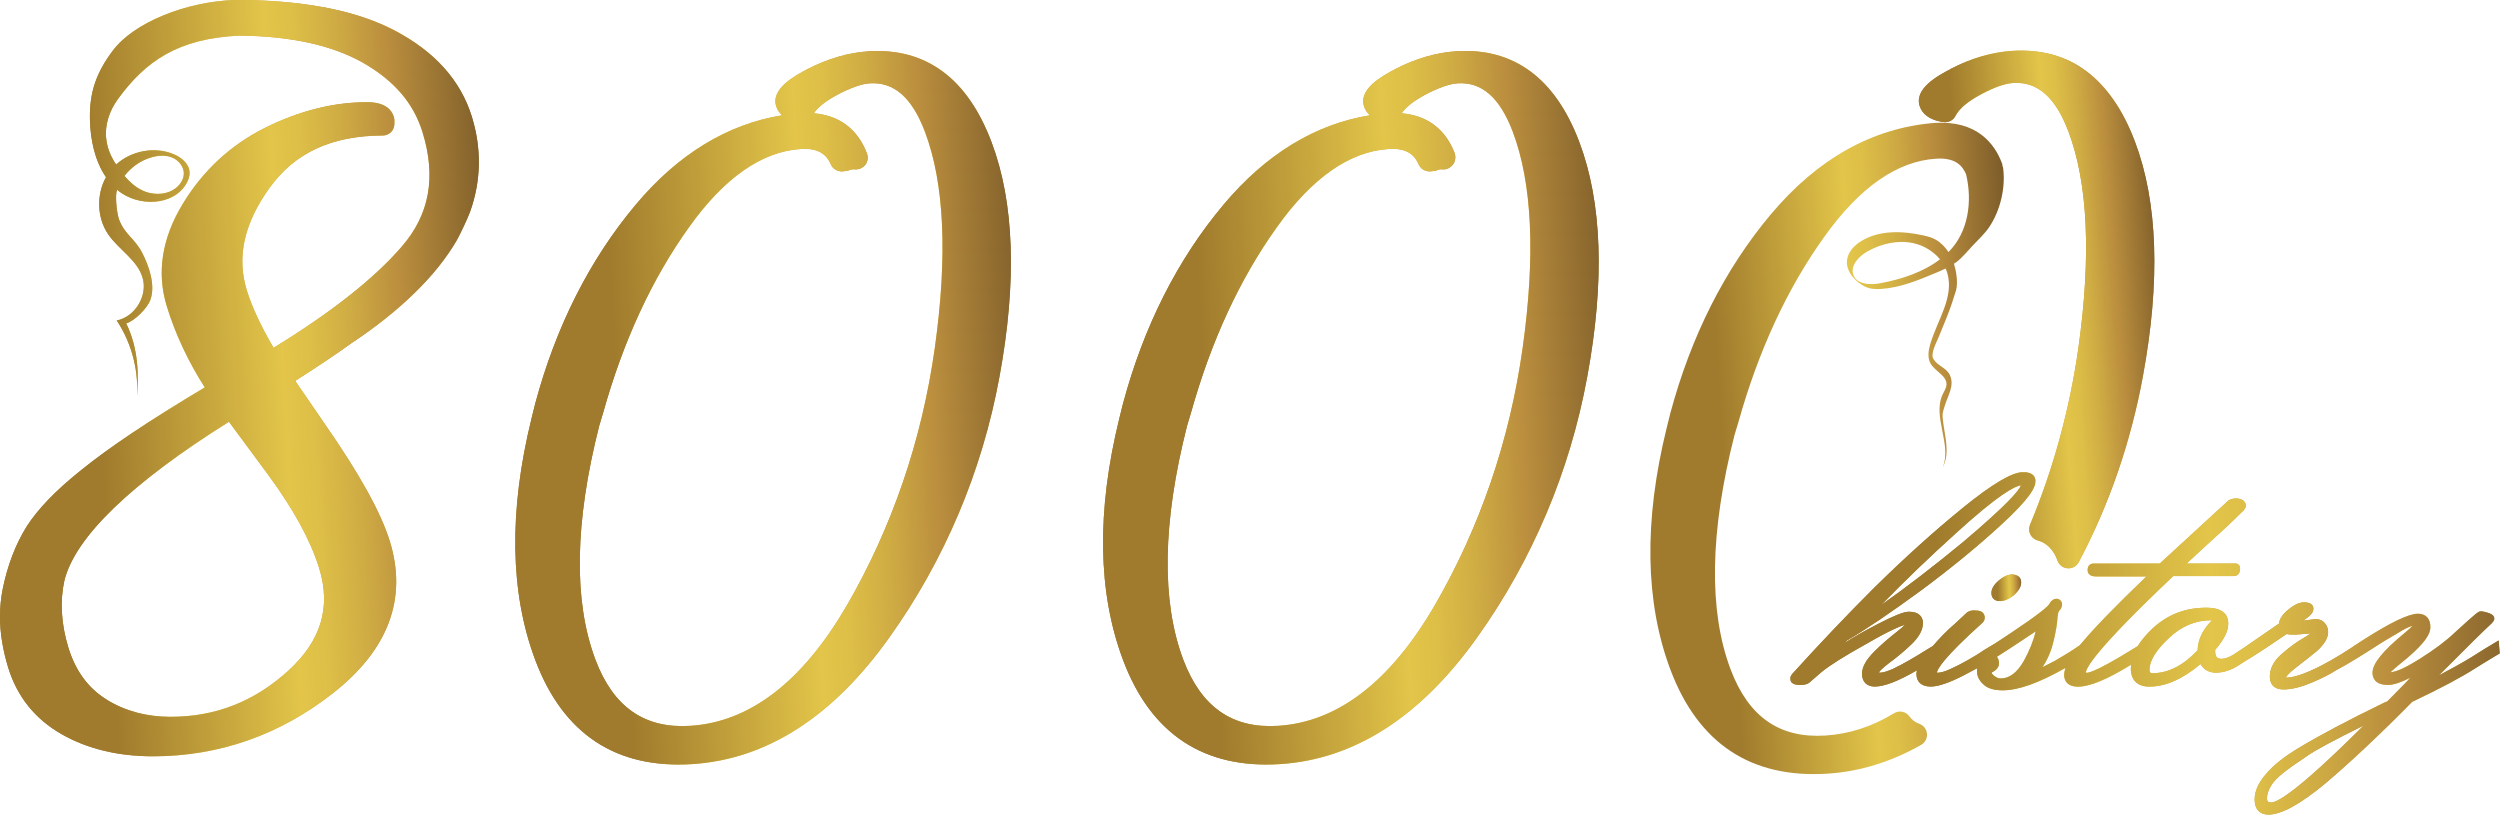 <svg xmlns="http://www.w3.org/2000/svg" xmlns:xlink="http://www.w3.org/1999/xlink" id="Layer_2" data-name="Layer 2" viewBox="0 0 460.37 150.01"><defs><style>      .cls-1 {        clip-path: url(#clippath);      }      .cls-2 {        fill: url(#linear-gradient);      }      .cls-2, .cls-3, .cls-4, .cls-5, .cls-6, .cls-7, .cls-8, .cls-9, .cls-10, .cls-11, .cls-12, .cls-13, .cls-14, .cls-15 {        stroke-width: 0px;      }      .cls-3 {        fill: url(#linear-gradient-11);      }      .cls-4 {        fill: url(#linear-gradient-12);      }      .cls-5 {        fill: url(#linear-gradient-13);      }      .cls-6 {        fill: url(#linear-gradient-10);      }      .cls-16 {        clip-path: url(#clippath-1);      }      .cls-17 {        clip-path: url(#clippath-4);      }      .cls-18 {        clip-path: url(#clippath-3);      }      .cls-19 {        clip-path: url(#clippath-2);      }      .cls-20 {        clip-path: url(#clippath-7);      }      .cls-21 {        clip-path: url(#clippath-8);      }      .cls-22 {        clip-path: url(#clippath-6);      }      .cls-23 {        clip-path: url(#clippath-5);      }      .cls-24 {        clip-path: url(#clippath-9);      }      .cls-25 {        clip-path: url(#clippath-12);      }      .cls-26 {        clip-path: url(#clippath-10);      }      .cls-27 {        clip-path: url(#clippath-11);      }      .cls-7 {        clip-rule: evenodd;        fill: none;      }      .cls-8 {        fill: url(#linear-gradient-4);      }      .cls-9 {        fill: url(#linear-gradient-2);      }      .cls-10 {        fill: url(#linear-gradient-3);      }      .cls-11 {        fill: url(#linear-gradient-8);      }      .cls-12 {        fill: url(#linear-gradient-9);      }      .cls-13 {        fill: url(#linear-gradient-7);      }      .cls-14 {        fill: url(#linear-gradient-5);      }      .cls-15 {        fill: url(#linear-gradient-6);      }    </style><clipPath id="clippath"><path class="cls-7" d="M159.36,30.33c.44-.59.55-1.38.28-2.07-1.22-3.22-3.89-6.9-9.79-7.4.79-1.15,2.23-2.28,4.28-3.38,2.49-1.32,4.53-2.04,6.05-2.14,4.45-.28,7.77,2.63,10.14,8.91,3.59,9.48,4.2,22.89,1.82,39.84-2.39,17.03-7.84,32.97-16.19,47.4-8.15,14.02-17.86,21.48-28.86,22.17-8.43.53-14.13-3.44-17.43-12.15-4.08-10.78-3.84-25.33.69-43.12l.73-2.42c3.68-13.15,8.98-24.62,15.78-34.09,6.49-9.14,13.44-14,20.65-14.45,3.65-.23,4.86,1.41,5.5,2.86.38.88,1.31,1.36,2.26,1.26,0,0,.35-.05.36-.05.3,0,.61-.08.89-.21.21-.1.56-.14.96-.1.09,0,.18,0,.28,0,.62-.04,1.22-.36,1.6-.87M148.62,12.76c-2.23,1.19-6.88,3.66-5.62,6.99.18.47.49,1,1.03,1.48-10.11,1.63-19.17,7.16-26.97,16.47-8.47,10.11-14.68,22.4-18.49,36.58l-.66,2.65h0c-4.25,17.2-4.02,32.24.7,44.72,5.12,13.53,14.83,19.94,28.86,19.06,13.68-.86,25.91-8.72,36.32-23.36,10.22-14.32,17.04-30.46,20.26-47.96,3.24-17.57,2.74-32.12-1.47-43.25-4.44-11.74-12.05-17.35-22.61-16.69-3.73.24-7.55,1.35-11.36,3.32Z"></path></clipPath><linearGradient id="linear-gradient" x1="96.94" y1="77.34" x2="189.78" y2="72.71" gradientUnits="userSpaceOnUse"><stop offset="0" stop-color="#a07b2d"></stop><stop offset=".18" stop-color="#a07b2d"></stop><stop offset=".34" stop-color="#f0d356"></stop><stop offset=".72" stop-color="#bd8c2d"></stop><stop offset=".84" stop-color="#f0d356"></stop><stop offset="1" stop-color="#7f5e2a"></stop></linearGradient><clipPath id="clippath-1"><path class="cls-7" d="M267.55,30.32c.44-.56.55-1.38.34-2.06-1.22-3.22-3.89-6.9-9.79-7.4.79-1.15,2.23-2.28,4.27-3.38,2.49-1.32,4.53-2.04,6.05-2.14,4.45-.28,7.77,2.63,10.15,8.91,3.59,9.48,4.2,22.89,1.82,39.84-2.39,17.03-7.83,32.97-16.19,47.4-8.15,14.02-17.87,21.48-28.86,22.17-8.43.53-14.13-3.44-17.43-12.15-4.08-10.79-3.84-25.33.69-43.12l.73-2.42c3.68-13.15,8.99-24.62,15.78-34.09,6.49-9.14,13.44-14,20.65-14.45,3.65-.23,4.86,1.41,5.5,2.86.39.88,1.31,1.36,2.26,1.26,0,0,.35-.05.36-.05.3,0,.61-.08.89-.21.21-.1.55-.14.96-.1.09,0,.17,0,.26,0,.61-.04,1.17-.39,1.57-.88M256.86,12.76c-2.23,1.19-6.88,3.66-5.62,6.99.18.47.49,1,1.03,1.48-10.11,1.63-19.17,7.16-26.97,16.47-8.47,10.1-14.68,22.4-18.49,36.58l-.66,2.65h0c-4.25,17.2-4.02,32.24.7,44.72,5.12,13.53,14.83,19.94,28.86,19.06,13.68-.86,25.9-8.72,36.32-23.37,10.22-14.32,17.04-30.46,20.26-47.96,3.24-17.57,2.74-32.12-1.47-43.25-4.44-11.74-12.04-17.35-22.61-16.69-3.74.24-7.55,1.35-11.36,3.32Z"></path></clipPath><linearGradient id="linear-gradient-2" x1="205.19" y1="77.34" x2="298.02" y2="72.71" xlink:href="#linear-gradient"></linearGradient><clipPath id="clippath-2"><path class="cls-7" d="M359.22,12.7c-2.25,1.18-6.92,3.65-5.66,6.99.4,1.06,1.48,2.41,4.34,2.79.91.13,1.78-.33,2.19-1.14.68-1.33,2.24-2.65,4.64-3.93,2.46-1.32,4.48-2.04,6.02-2.13,4.45-.28,7.77,2.63,10.14,8.91,3.6,9.51,4.22,22.92,1.85,39.84-1.61,11.32-4.61,22.29-8.92,32.6-.24.58-.22,1.23.06,1.79.28.56.79.96,1.39,1.12,1.6.4,2.95,1.77,3.61,3.68.28.81,1.01,1.37,1.86,1.43.1,0,.2,0,.3,0,.74-.05,1.41-.47,1.76-1.14,5.65-10.71,9.62-22.22,11.81-34.2,3.24-17.57,2.74-32.12-1.47-43.25-4.44-11.74-12.04-17.35-22.61-16.69-3.75.24-7.56,1.35-11.32,3.32"></path></clipPath><linearGradient id="linear-gradient-3" x1="354.29" y1="58.27" x2="398.4" y2="54.91" xlink:href="#linear-gradient"></linearGradient><clipPath id="clippath-3"><path class="cls-7" d="M19.57,128.79c-3.37-2.12-5.65-5.24-6.97-9.51-1.34-4.37-1.59-8.58-.73-12.44,2.05-8.02,12.24-17.83,30.29-29.17l7.25,9.8c4.65,6.3,7.8,12.08,9.37,17.17,2.21,7.17.36,13.34-5.67,18.86-6.31,5.72-13.43,8.5-21.76,8.5-4.42,0-8.39-1.08-11.79-3.21M26.16,35.04c-1.27-.61-2.32-1.56-3.24-2.65,1.25-1.61,2.99-2.85,4.95-3.41,1.26-.37,2.65-.46,3.87.05,1.21.51,2.18,1.73,2.11,3.04-.03.7-.35,1.36-.79,1.9-.97,1.18-2.47,1.73-4.01,1.73-.99,0-2-.22-2.89-.65ZM43.2,0c-8.87.3-18.51,4.06-22.47,9.38-2.98,3.99-4.27,7.59-4.17,12.57.08,3.73.89,7.66,2.96,10.68-1.79,3.22-1.68,7.48.42,10.54,1.93,2.81,5.32,4.67,6.31,7.94,1,3.32-1.36,7.23-4.75,7.91,2.87,4.33,4.19,9.67,3.65,14.83.51-4.95.27-9.83-1.91-14.3,1.48-.41,3.89-2.75,4.46-4.36.95-2.68-.24-6.19-1.56-8.71-1.31-2.52-3.13-3.28-4.17-5.93-.45-1.14-.72-3.89-.54-5.1.03-.17.1-.34.15-.51.03.03.05.06.08.08,3.7,3.1,10.23,2.97,12.65-1.2.38-.65.65-1.39.6-2.14-.1-1.55-1.5-2.69-2.93-3.29-3.49-1.47-7.79-.63-10.59,1.9-.13-.2-.27-.39-.39-.59-.78-1.31-1.24-2.55-1.43-4.07-.34-2.57.6-5.27,2.13-7.37,5.09-6.98,11.09-11.17,22.34-11.7,9.43.08,17.11,1.75,22.8,4.99,5.74,3.29,9.33,7.48,10.97,12.81,2.54,8.23,1.3,15.09-3.78,20.99-5.05,5.9-13.01,12.19-23.65,18.7-2.33-3.97-3.99-7.52-4.93-10.59-1.89-6.12-.53-12.27,4.15-18.82,4.66-6.51,11.49-9.68,20.89-9.68.57,0,1.12-.23,1.53-.64.4-.41.62-.97.61-1.54v-.7c-.02-.2-.05-.4-.11-.59-.38-1.22-1.53-2.67-4.91-2.67-6.18,0-12.52,1.59-18.83,4.73-6.34,3.17-11.43,7.89-15.14,14.02-3.84,6.32-4.83,12.67-2.91,18.88,1.57,5.1,3.91,10.1,6.98,14.89-10.19,6.08-17.7,11.11-22.91,15.35-4.55,3.64-7.88,7.1-9.91,10.3-2.01,3.22-3.49,7.07-4.38,11.42C.17,110.1,0,111.83,0,113.62c.01,2.98.52,6.09,1.51,9.32,1.65,5.36,4.96,9.48,9.86,12.27,4.72,2.69,10.39,4.06,16.82,4.06,12.14,0,23.27-3.91,33.1-11.61,10.22-8.01,13.75-17.41,10.51-27.94-1.64-5.32-5.59-12.44-12.08-21.77-2.33-3.37-4.12-5.98-5.36-7.81,4.44-2.84,7.82-5.11,10.27-6.89,9.12-6.04,15.68-12.44,19.48-19,0,0,0-.01.01-.02.53-.94,1.98-3.93,2.47-5.31,2.01-5.68,2.11-11.54.3-17.43-2.06-6.68-6.85-12.02-14.22-15.88C66.08,2.16,57.15.3,46.17.02l-2.97-.02Z"></path></clipPath><linearGradient id="linear-gradient-4" x1="1.98" y1="71.95" x2="91.67" y2="67.05" xlink:href="#linear-gradient"></linearGradient><clipPath id="clippath-4"><path class="cls-7" d="M341.34,50.75c-.75-1.72.9-3.53,2.54-4.45,2.57-1.44,5.63-2.15,8.51-1.51,1.88.42,3.64,1.49,4.86,2.96-3.11,2.37-7.02,3.65-10.9,4.39-.4.08-.83.14-1.26.16-1.55.1-3.16-.21-3.75-1.56M326.09,39.47c-8.47,10.11-14.68,22.4-18.49,36.58l-.66,2.65c-4.26,17.2-4.02,32.24.7,44.71,5.12,13.53,14.83,19.94,28.86,19.06,5.93-.37,11.75-2.16,17.28-5.31.73-.41,1.14-1.21,1.07-2.04-.07-.83-.62-1.55-1.4-1.83-.76-.27-1.38-.73-1.83-1.37-.66-.91-1.9-1.16-2.86-.57-3.97,2.44-8.22,3.82-12.63,4.1-8.44.53-14.13-3.44-17.43-12.15-4.08-10.79-3.84-25.33.69-43.12l.73-2.42c3.68-13.15,8.99-24.62,15.78-34.09,6.49-9.13,13.44-14,20.65-14.45,3.66-.23,4.86,1.41,5.5,2.87,1.2,5.01.42,10.67-3.23,14.31h-.02c-.59-.89-1.34-1.68-2.29-2.24-.71-.42-1.53-.63-2.34-.81-3.81-.84-8.04-1.01-11.39,1.02-1.32.8-2.51,2.05-2.66,3.59-.18,1.8,1.12,3.44,2.63,4.42.34.22.69.42,1.06.56.81.3,1.69.32,2.55.27,3.53-.22,6.87-1.6,10.13-2.97.6-.25,1.21-.51,1.79-.8.14.31.26.64.35.97,1.2,4.37-1.9,8.62-3.18,12.96-.34,1.18-.54,2.5.06,3.57.83,1.47,3.04,2.24,2.93,3.92-.04.61-.41,1.15-.68,1.71-1.99,4.14,1.75,9.3-.03,13.54,1.52-2.83.26-6.1,0-9.3-.06-.73.12-1.21.37-2.01.61-2.01,1.83-3.74,1-5.66-.63-1.45-2.23-1.67-3.06-3.02-.63-1.03.63-3.18,1.05-4.25.44-1.13.91-2.25,1.37-3.38.77-1.93,1.21-3.28,1.75-5.05.4-1.5-.02-3.7-.39-4.86,0-.01-.01-.02-.01-.03.14-.1.31-.17.45-.28,1.13-.87,2.02-2,3-3.04,1.03-1.1,2.17-2.13,3.02-3.37,2.11-3.11,3.12-7.46,2.56-11.17-.02,0-.05.01-.07.02-.02-.22-.01-.44-.11-.65-1.38-3.66-4.65-7.91-12.4-7.43-11.41.9-21.57,6.58-30.18,16.86Z"></path></clipPath><linearGradient id="linear-gradient-5" x1="305.38" y1="84.7" x2="371.59" y2="80.48" gradientUnits="userSpaceOnUse"><stop offset="0" stop-color="#a07b2d"></stop><stop offset=".18" stop-color="#a07b2d"></stop><stop offset=".56" stop-color="#e2c549"></stop><stop offset=".62" stop-color="#ddbe47"></stop><stop offset=".7" stop-color="#d0ad44"></stop><stop offset=".8" stop-color="#bc903e"></stop><stop offset=".81" stop-color="#ba8e3e"></stop><stop offset="1" stop-color="#7f5e2a"></stop></linearGradient><clipPath id="clippath-5"><path class="cls-7" d="M370.51,105.79h-.04c-.76.01-1.64.42-2.46,1.15-.85.75-1.28,1.49-1.29,2.2v.06c0,.57.23,1.49,1.6,1.49.77,0,1.55-.33,2.49-1.07.64-.56,1.37-1.35,1.37-2.39,0-.7-.44-1.44-1.69-1.44"></path></clipPath><linearGradient id="linear-gradient-6" x1="366.85" y1="108.32" x2="372.41" y2="108.15" xlink:href="#linear-gradient"></linearGradient><clipPath id="clippath-6"><path class="cls-7" d="M417.46,147.01c0-.74.25-1.53.75-2.32.37-.68,1.09-1.43,2.24-2.36,1-.8,2.4-1.8,4.42-3.14,1.47-1.04,4.95-2.91,10.35-5.56-12.22,12.23-15.9,14.15-16.99,14.15-.57,0-.77-.19-.77-.77M367.27,124.51c-.46-.4-.51-.54-.52-.55,0-.02,0-.07.05-.14,1.08-.52,1.31-1.19,1.31-1.68s-.14-.9-.4-1.19l.1-.06c.86-.54,3.16-2.02,7.07-4.63-.44,1.77-1.18,3.61-2.2,5.47-1.26,2.16-2.64,3.21-4.25,3.21-.41,0-.79-.15-1.15-.44ZM395.83,123.28c0-1.59,1.21-3.56,3.49-5.7,2.3-2.23,4.93-3.36,7.83-3.36.07,0,.13,0,.18.01-1.71,1.73-2.58,3.53-2.65,5.54-2.65,2.79-5.44,4.2-8.31,4.2-.23,0-.54,0-.54-.69ZM360.05,98.3c8.02-7.3,10.96-8.78,12.1-8.92-.31.87-2.29,3.36-10.71,10.48-5.35,4.42-10.39,8.29-15.04,11.56,4.62-4.72,9.12-9.04,13.65-13.11ZM329.71,125.07v.03c0,.32.19,1.03,1.72,1.03.8,0,1.29-.1,1.71-.39l2.25-1.95c1.45-1.22,4.44-3.09,8.42-5.29,4.1-2.38,6.07-3.19,6.99-3.46-.26.27-.69.68-1.4,1.23-1.62,1.26-3,2.46-4.21,3.67-1.57,1.57-2.3,2.89-2.3,4.16,0,1.43.89,2.33,2.32,2.33,1.77,0,4.3-.97,7.8-3-.06.24-.1.47-.1.67,0,1.48.96,2.33,2.62,2.33,1.38,0,3.41-.69,6.03-2.03.88-.45,1.72-.9,2.52-1.34-.01.17-.02.34-.02.53,0,.91.42,1.76,1.18,2.43.73.73,1.93,1.1,3.56,1.1,2.89,0,6.69-1.36,11.55-4.12-.16.47-.24.92-.24,1.35,0,.49.19,2.1,2.55,2.1,2.15,0,5.29-1.29,9.77-4.04-.03.24-.04.49-.04.73,0,2.1,1.23,3.3,3.38,3.3,3.02,0,6.13-1.36,9.46-4.16.58,1.03,1.55,1.59,2.82,1.59,1.44,0,2.9-.49,4.35-1.46l1.62-1.04v.03s.78-.49.78-.49c2.22-1.4,4.27-2.8,6.26-4.15.53.1,1.1.1,1.73.1l2.7-.22c-.24.19-.58.42-1.05.71-1.38.77-2.79,1.79-4.17,3.01-1.49,1.24-2.28,2.69-2.28,4.2,0,1.09.44,2.4,2.55,2.4,1.43,0,3.21-.44,5.16-1.26,1.84-.78,3.37-1.55,4.5-2.28,1.24-.67,2.54-1.4,3.78-2.18l.54-.33c.38-.22.99-.61,1.82-1.14l.6-.38c.54-.34.96-.61,1.27-.81l.35-.22c.52-.32,1.46-.9,2.83-1.68,1.53-.97,2.39-1.32,2.85-1.42-.21.24-.61.64-1.37,1.25-4.07,3.35-5.97,5.7-5.97,7.37,0,.84.37,2.25,2.85,2.25,1,0,2.36-.44,4.1-1.33-.24.26-.48.53-.73.8-.99.99-1.79,1.82-2.44,2.48-.44.45-.8.83-1.07,1.08-.12.06-.26.14-.54.22-6.8,3.32-12.02,6.09-15.95,8.47-2.54,1.54-4.5,3.11-5.8,4.65-1.41,1.58-2.13,3.17-2.13,4.74,0,1.76.93,2.77,2.55,2.77,2.35,0,5.87-1.93,10.45-5.73,4.72-4,10.11-9.05,16.01-15.03,5.36-2.56,8.98-4.49,11.72-6.24.83-.53,2.18-1.36,4.05-2.48l.35-.21-.2-2.38-1.11.67c-.57.33-1.92,1.14-3.95,2.44-1.55.95-3.52,2.03-5.91,3.3,5.44-5.48,8.53-8.5,9.03-8.94,1.14-.99,1.14-1.3,1.14-1.48,0-.74-.87-.99-1.21-1.09-.29-.1-.84-.26-1.27-.26s-.64.12-4.76,3.88c-1.62,1.55-3.76,3.15-6.52,4.89-2.5,1.57-4.26,2.38-5.36,2.45.25-.25.67-.64,1.37-1.22,5.36-4.2,5.98-6.05,5.98-7.08,0-1.59-.82-2.48-2.32-2.48-1.68,0-5.06,1.63-10.06,4.84h0s-.28.18-.28.18c-.41.26-.83.54-1.26.82l-.36.23v.03c-1.34.89-2.72,1.74-4.19,2.58-3.65,2.04-6.36,3.08-8.04,3.08-.05,0-.09,0-.12,0,.13-.26.55-.82,1.65-1.67.71-.54,1.41-1.1,2.13-1.67.59-.47,1.18-.95,1.83-1.45,1.45-1.28,2.19-2.49,2.19-3.59,0-.65-.24-1.26-.6-1.62-.42-.52-.97-.77-1.78-.77h-.02l-2.2.28c.11-.09.25-.18.4-.28.74-.51,1.49-1.14,1.49-1.9,0-.44-.22-1.19-1.72-1.19-.87,0-1.85.46-2.89,1.34-1.02.79-1.61,1.67-1.74,2.58l-6.22,4.29h0s-2.08,1.38-2.08,1.38c-.88.54-1.61.81-2.22.81-.77,0-1.22-.23-1.22-1.37v-.28c1.65-1.92,2.41-3.46,2.41-4.84s-.7-2.92-4.05-2.92c-3.85,0-7.08,1.24-9.87,3.8-1.16,1.09-2.08,2.18-2.74,3.25-.2.12-.44.27-.7.44-7.95,4.93-8.71,4.5-8.86,4.47.01-.79,1.62-4.09,16.1-17.79h11.11c.36,0,1.19-.14,1.19-1.42,0-.56-.42-.89-.82-.89h-9.02c.89-.83,1.91-1.79,3.06-2.84l1.75-1.6c.98-.91,1.84-1.7,2.63-2.4,1.21-1.14,2.05-1.97,2.46-2.39.7-.6.99-1.01.99-1.41,0-.34-.15-1.17-1.57-1.34-.74,0-1.22.1-1.65.4l-12.62,11.58h-12.17c-.54,0-1.12.31-1.12,1.19,0,.44.2,1.19,1.49,1.19h9.34c-5.69,5.45-9.63,9.51-12.02,12.38-.08.1-.17.19-.25.29-1.4.97-2.89,1.9-4.6,2.88l-.91.46c-.39.2-.88.46-1.35.69.68-1.02,1.25-2.19,1.7-3.54.52-1.86.84-3.4,1-4.88.09-1.54.28-1.85.33-1.91.24-.24.57-.64.57-1.22s-.45-1.04-1.04-1.04c-.5,0-.8.3-1.07.57l.47.47-.47-.47-.17.27c-.37,1.02-6.96,5.37-10.09,7.41-.13.07-.32.19-.61.36-.33.2-.78.48-1.4.84-1.08.75-2.05,1.31-2.9,1.8l-.23.13c-.8.46-1.76.96-3.03,1.55-1.09.51-1.9.69-2.28.69-.12,0-.18-.01-.24,0,.07-.62,1.12-2.67,8.44-9.23l.02-.03c.23-.22.35-.55.35-.92,0-.58-.41-1.26-1.48-1.26h0c-.73-.1-1.26,0-1.75.32l-2.24,2.09c-1.36,1.16-2.7,2.52-4.08,4.12-.31.19-.7.43-1.2.72-1.12.72-2.06,1.27-2.88,1.74l-.34.2c-.99.57-1.95,1.08-2.94,1.55-1.07.47-1.85.7-2.37.7-.08,0-.13-.02-.15,0,0-.02-.01-.05-.01-.11.06-.12.37-.54,1.76-1.62,1.37-.99,2.77-2.15,4.14-3.45,1.42-1.34,2.17-2.7,2.17-3.95,0-.41-.06-.94-.57-1.45-.44-.44-1.11-.65-2.05-.65s-2.86.79-5.81,2.33c-2.2,1.13-4.14,2.23-5.9,3.35.12-.14.22-.26.31-.36,3.68-2.17,8.03-5.11,13.68-9.25,5.41-4.01,10.26-7.98,14.44-11.8,5.87-5.34,6.62-7.25,6.62-8.33,0-.61-.29-1.65-2.25-1.65-2.05,0-5.71,2.17-11.19,6.63-5.27,4.29-10.76,9.25-16.33,14.74-5.01,5.01-9.92,10.17-15.07,15.85-.16.24-.33.53-.34.88Z"></path></clipPath><linearGradient id="linear-gradient-7" x1="332.68" y1="119.54" x2="465.58" y2="117.31" xlink:href="#linear-gradient"></linearGradient><clipPath id="clippath-7"><path class="cls-7" d="M159.36,30.33c.44-.59.55-1.38.28-2.07-1.22-3.22-3.89-6.9-9.79-7.4.79-1.15,2.23-2.28,4.28-3.38,2.49-1.32,4.53-2.04,6.05-2.14,4.45-.28,7.77,2.63,10.14,8.91,3.59,9.48,4.2,22.89,1.82,39.84-2.39,17.03-7.84,32.97-16.19,47.4-8.15,14.02-17.86,21.48-28.86,22.17-8.43.53-14.13-3.44-17.43-12.15-4.08-10.78-3.84-25.33.69-43.12l.73-2.42c3.68-13.15,8.98-24.62,15.78-34.09,6.49-9.14,13.44-14,20.65-14.45,3.65-.23,4.86,1.41,5.5,2.86.38.88,1.31,1.36,2.26,1.26,0,0,.35-.05.36-.05.3,0,.61-.08.89-.21.21-.1.56-.14.96-.1.09,0,.18,0,.28,0,.62-.04,1.22-.36,1.6-.87M148.62,12.76c-2.23,1.19-6.88,3.66-5.62,6.99.18.47.49,1,1.03,1.48-10.11,1.63-19.17,7.16-26.97,16.47-8.47,10.11-14.68,22.4-18.49,36.58l-.66,2.65h0c-4.25,17.2-4.02,32.24.7,44.72,5.12,13.53,14.83,19.94,28.86,19.06,13.68-.86,25.91-8.72,36.32-23.36,10.22-14.32,17.04-30.46,20.26-47.96,3.24-17.57,2.74-32.12-1.47-43.25-4.44-11.74-12.05-17.35-22.61-16.69-3.73.24-7.55,1.35-11.36,3.32Z"></path></clipPath><linearGradient id="linear-gradient-8" x1="96.94" y1="77.34" x2="189.78" y2="72.71" xlink:href="#linear-gradient-5"></linearGradient><clipPath id="clippath-8"><path class="cls-7" d="M267.55,30.32c.44-.56.55-1.38.34-2.06-1.22-3.22-3.89-6.9-9.79-7.4.79-1.15,2.23-2.28,4.27-3.38,2.49-1.32,4.53-2.04,6.05-2.14,4.45-.28,7.77,2.63,10.15,8.91,3.59,9.48,4.2,22.89,1.82,39.84-2.39,17.03-7.83,32.97-16.19,47.4-8.15,14.02-17.87,21.48-28.86,22.17-8.43.53-14.13-3.44-17.43-12.15-4.08-10.79-3.84-25.33.69-43.12l.73-2.42c3.68-13.15,8.99-24.62,15.78-34.09,6.49-9.14,13.44-14,20.65-14.45,3.65-.23,4.86,1.41,5.5,2.86.39.88,1.31,1.36,2.26,1.26,0,0,.35-.05.36-.05.3,0,.61-.08.89-.21.21-.1.55-.14.96-.1.09,0,.17,0,.26,0,.61-.04,1.17-.39,1.57-.88M256.86,12.76c-2.23,1.19-6.88,3.66-5.62,6.99.18.47.49,1,1.03,1.48-10.11,1.63-19.17,7.16-26.97,16.47-8.47,10.1-14.68,22.4-18.49,36.58l-.66,2.65h0c-4.25,17.2-4.02,32.24.7,44.72,5.12,13.53,14.83,19.94,28.86,19.06,13.68-.86,25.9-8.72,36.32-23.37,10.22-14.32,17.04-30.46,20.26-47.96,3.24-17.57,2.74-32.12-1.47-43.25-4.44-11.74-12.04-17.35-22.61-16.69-3.74.24-7.55,1.35-11.36,3.32Z"></path></clipPath><linearGradient id="linear-gradient-9" x1="205.19" y1="77.34" x2="298.02" y2="72.71" xlink:href="#linear-gradient-5"></linearGradient><clipPath id="clippath-9"><path class="cls-7" d="M359.22,12.7c-2.25,1.18-6.92,3.65-5.66,6.99.4,1.06,1.48,2.41,4.34,2.79.91.13,1.78-.33,2.19-1.14.68-1.33,2.24-2.65,4.64-3.93,2.46-1.32,4.48-2.04,6.02-2.13,4.45-.28,7.77,2.63,10.14,8.91,3.6,9.51,4.22,22.92,1.85,39.84-1.61,11.32-4.61,22.29-8.92,32.6-.24.58-.22,1.23.06,1.79.28.56.79.96,1.39,1.12,1.6.4,2.95,1.77,3.61,3.68.28.81,1.01,1.37,1.86,1.43.1,0,.2,0,.3,0,.74-.05,1.41-.47,1.76-1.14,5.65-10.71,9.62-22.22,11.81-34.2,3.24-17.57,2.74-32.12-1.47-43.25-4.44-11.74-12.04-17.35-22.61-16.69-3.75.24-7.56,1.35-11.32,3.32"></path></clipPath><linearGradient id="linear-gradient-10" x1="354.29" y1="58.27" x2="398.4" y2="54.91" xlink:href="#linear-gradient-5"></linearGradient><clipPath id="clippath-10"><path class="cls-7" d="M19.57,128.79c-3.37-2.12-5.65-5.24-6.97-9.51-1.34-4.37-1.59-8.58-.73-12.44,2.05-8.02,12.24-17.83,30.29-29.17l7.25,9.8c4.65,6.3,7.8,12.08,9.37,17.17,2.21,7.17.36,13.34-5.67,18.86-6.31,5.72-13.43,8.5-21.76,8.5-4.42,0-8.39-1.08-11.79-3.21M26.16,35.04c-1.27-.61-2.32-1.56-3.24-2.65,1.25-1.61,2.99-2.85,4.95-3.41,1.26-.37,2.65-.46,3.87.05,1.21.51,2.18,1.73,2.11,3.04-.03.7-.35,1.36-.79,1.9-.97,1.18-2.47,1.73-4.01,1.73-.99,0-2-.22-2.89-.65ZM43.2,0c-8.87.3-18.51,4.06-22.47,9.38-2.98,3.99-4.27,7.59-4.17,12.57.08,3.73.89,7.66,2.96,10.68-1.79,3.22-1.68,7.48.42,10.54,1.93,2.81,5.32,4.67,6.31,7.94,1,3.32-1.36,7.23-4.75,7.91,2.87,4.33,4.19,9.67,3.65,14.83.51-4.95.27-9.83-1.91-14.3,1.48-.41,3.89-2.75,4.46-4.36.95-2.68-.24-6.19-1.56-8.71-1.31-2.52-3.13-3.28-4.17-5.93-.45-1.14-.72-3.89-.54-5.1.03-.17.1-.34.15-.51.03.03.05.06.08.08,3.7,3.1,10.23,2.97,12.65-1.2.38-.65.65-1.39.6-2.14-.1-1.55-1.5-2.69-2.93-3.29-3.49-1.47-7.79-.63-10.59,1.9-.13-.2-.27-.39-.39-.59-.78-1.31-1.24-2.55-1.43-4.07-.34-2.57.6-5.27,2.13-7.37,5.09-6.98,11.09-11.17,22.34-11.7,9.43.08,17.11,1.75,22.8,4.99,5.74,3.29,9.33,7.48,10.97,12.81,2.54,8.23,1.3,15.09-3.78,20.99-5.05,5.9-13.01,12.19-23.65,18.7-2.33-3.97-3.99-7.52-4.93-10.59-1.89-6.12-.53-12.27,4.15-18.82,4.66-6.51,11.49-9.68,20.89-9.68.57,0,1.12-.23,1.53-.64.4-.41.62-.97.61-1.54v-.7c-.02-.2-.05-.4-.11-.59-.38-1.22-1.53-2.67-4.91-2.67-6.18,0-12.52,1.59-18.83,4.73-6.34,3.17-11.43,7.89-15.14,14.02-3.84,6.32-4.83,12.67-2.91,18.88,1.57,5.1,3.91,10.1,6.98,14.89-10.19,6.08-17.7,11.11-22.91,15.35-4.55,3.64-7.88,7.1-9.91,10.3-2.01,3.22-3.49,7.07-4.38,11.42C.17,110.1,0,111.83,0,113.62c.01,2.98.52,6.09,1.51,9.32,1.65,5.36,4.96,9.48,9.86,12.27,4.72,2.69,10.39,4.06,16.82,4.06,12.14,0,23.27-3.91,33.1-11.61,10.22-8.01,13.75-17.41,10.51-27.94-1.64-5.32-5.59-12.44-12.08-21.77-2.33-3.37-4.12-5.98-5.36-7.81,4.44-2.84,7.82-5.11,10.27-6.89,9.12-6.04,15.68-12.44,19.48-19,0,0,0-.01.01-.02.53-.94,1.98-3.93,2.47-5.31,2.01-5.68,2.11-11.54.3-17.43-2.06-6.68-6.85-12.02-14.22-15.88C66.08,2.16,57.15.3,46.17.02l-2.97-.02Z"></path></clipPath><linearGradient id="linear-gradient-11" x1="1.98" y1="71.95" x2="91.67" y2="67.05" xlink:href="#linear-gradient-5"></linearGradient><clipPath id="clippath-11"><path class="cls-7" d="M368.33,110.69h.04c.75-.01,1.53-.34,2.46-1.07.64-.56,1.37-1.35,1.37-2.39v-.03c-.01-.69-.46-1.41-1.69-1.41h-.04c-.76.01-1.64.42-2.46,1.15-.85.75-1.28,1.49-1.29,2.2v.06c0,.57.23,1.49,1.6,1.49"></path></clipPath><linearGradient id="linear-gradient-12" x1="366.85" y1="108.32" x2="372.41" y2="108.15" xlink:href="#linear-gradient-5"></linearGradient><clipPath id="clippath-12"><path class="cls-7" d="M417.46,147.01c0-.74.25-1.53.75-2.32.37-.68,1.09-1.43,2.24-2.36,1-.8,2.4-1.8,4.42-3.14,1.47-1.04,4.95-2.91,10.35-5.56-12.22,12.23-15.9,14.15-16.99,14.15-.57,0-.77-.19-.77-.77M367.27,124.51c-.46-.4-.51-.54-.52-.55,0-.02,0-.07.05-.14,1.08-.52,1.31-1.19,1.31-1.68s-.14-.9-.4-1.19l.1-.06c.86-.54,3.16-2.02,7.07-4.63-.44,1.77-1.18,3.61-2.2,5.47-1.26,2.16-2.64,3.21-4.25,3.21-.41,0-.79-.15-1.15-.44ZM395.83,123.28c0-1.59,1.21-3.56,3.49-5.7,2.3-2.23,4.93-3.36,7.83-3.36.07,0,.13,0,.18.01-1.71,1.73-2.58,3.53-2.65,5.54-2.65,2.79-5.44,4.2-8.31,4.2-.23,0-.54,0-.54-.69ZM360.05,98.3c8.02-7.3,10.96-8.78,12.1-8.92-.31.87-2.29,3.36-10.71,10.48-5.35,4.42-10.39,8.29-15.04,11.56,4.62-4.72,9.12-9.04,13.65-13.11ZM329.71,125.07v.03c0,.32.19,1.03,1.72,1.03.8,0,1.29-.1,1.71-.39l2.25-1.95c1.45-1.22,4.44-3.09,8.42-5.29,4.1-2.38,6.07-3.19,6.99-3.46-.26.27-.69.68-1.4,1.23-1.62,1.26-3,2.46-4.21,3.67-1.57,1.57-2.3,2.89-2.3,4.16,0,1.43.89,2.33,2.32,2.33,1.77,0,4.3-.97,7.8-3-.06.24-.1.47-.1.67,0,1.48.96,2.33,2.62,2.33,1.38,0,3.41-.69,6.03-2.03.88-.45,1.72-.9,2.52-1.34-.01.17-.02.34-.02.53,0,.91.42,1.76,1.18,2.43.73.73,1.93,1.1,3.56,1.1,2.89,0,6.69-1.36,11.55-4.12-.16.47-.24.92-.24,1.35,0,.49.19,2.1,2.55,2.1,2.15,0,5.29-1.29,9.77-4.04-.03.24-.04.49-.04.73,0,2.1,1.23,3.3,3.38,3.3,3.02,0,6.13-1.36,9.46-4.16.58,1.03,1.55,1.59,2.82,1.59,1.44,0,2.9-.49,4.35-1.46l1.62-1.04v.03s.78-.49.78-.49c2.22-1.4,4.27-2.8,6.26-4.15.53.1,1.1.1,1.73.1l2.7-.22c-.24.19-.58.42-1.05.71-1.38.77-2.79,1.79-4.17,3.01-1.49,1.24-2.28,2.69-2.28,4.2,0,1.09.44,2.4,2.55,2.4,1.43,0,3.21-.44,5.16-1.26,1.84-.78,3.37-1.55,4.5-2.28,1.24-.67,2.54-1.4,3.78-2.18l.54-.33c.38-.22.99-.61,1.82-1.14l.6-.38c.54-.34.96-.61,1.27-.81l.35-.22c.52-.32,1.46-.9,2.83-1.68,1.53-.97,2.39-1.32,2.85-1.42-.21.24-.61.64-1.37,1.25-4.07,3.35-5.97,5.7-5.97,7.37,0,.84.37,2.25,2.85,2.25,1,0,2.36-.44,4.1-1.33-.24.26-.48.53-.73.8-.99.99-1.79,1.82-2.44,2.48-.44.45-.8.83-1.07,1.08-.12.06-.26.14-.54.22-6.8,3.32-12.02,6.09-15.95,8.47-2.54,1.54-4.5,3.11-5.8,4.65-1.41,1.58-2.13,3.17-2.13,4.74,0,1.76.93,2.77,2.55,2.77,2.35,0,5.87-1.93,10.45-5.73,4.72-4,10.11-9.05,16.01-15.03,5.36-2.56,8.98-4.49,11.72-6.24.83-.53,2.18-1.36,4.05-2.48l.35-.21-.2-2.38-1.11.67c-.57.33-1.92,1.14-3.95,2.44-1.55.95-3.52,2.03-5.91,3.3,5.44-5.48,8.53-8.5,9.03-8.94,1.14-.99,1.14-1.3,1.14-1.48,0-.74-.87-.99-1.21-1.09-.29-.1-.84-.26-1.27-.26s-.64.12-4.76,3.88c-1.62,1.55-3.76,3.15-6.52,4.89-2.5,1.57-4.26,2.38-5.36,2.45.25-.25.67-.64,1.37-1.22,5.36-4.2,5.98-6.05,5.98-7.08,0-1.59-.82-2.48-2.32-2.48-1.68,0-5.06,1.63-10.06,4.84h0s-.28.18-.28.18c-.41.26-.83.54-1.26.82l-.36.23v.03c-1.34.89-2.72,1.74-4.19,2.58-3.65,2.04-6.36,3.08-8.04,3.08-.05,0-.09,0-.12,0,.13-.26.55-.82,1.65-1.67.71-.54,1.41-1.1,2.13-1.67.59-.47,1.18-.95,1.83-1.45,1.45-1.28,2.19-2.49,2.19-3.59,0-.65-.24-1.26-.6-1.62-.42-.52-.97-.77-1.78-.77h-.02l-2.2.28c.11-.09.25-.18.4-.28.74-.51,1.49-1.14,1.49-1.9,0-.44-.22-1.19-1.72-1.19-.87,0-1.85.46-2.89,1.34-1.02.79-1.61,1.67-1.74,2.58l-6.22,4.29h0s-2.08,1.38-2.08,1.38c-.88.54-1.61.81-2.22.81-.77,0-1.22-.23-1.22-1.37v-.28c1.65-1.92,2.41-3.46,2.41-4.84s-.7-2.92-4.05-2.92c-3.85,0-7.08,1.24-9.87,3.8-1.16,1.09-2.08,2.18-2.74,3.25-.2.12-.44.27-.7.44-7.95,4.93-8.71,4.5-8.86,4.47.01-.79,1.62-4.09,16.1-17.79h11.11c.36,0,1.19-.14,1.19-1.42,0-.56-.42-.89-.82-.89h-9.02c.89-.83,1.91-1.79,3.06-2.84l1.75-1.6c.98-.91,1.84-1.7,2.63-2.4,1.21-1.14,2.05-1.97,2.46-2.39.7-.6.99-1.01.99-1.41,0-.34-.15-1.17-1.57-1.34-.74,0-1.22.1-1.65.4l-12.62,11.58h-12.17c-.54,0-1.12.31-1.12,1.19,0,.44.2,1.19,1.49,1.19h9.34c-5.69,5.45-9.63,9.51-12.02,12.38-.08.1-.17.19-.25.29-1.4.97-2.89,1.9-4.6,2.88l-.91.46c-.39.2-.88.46-1.35.69.68-1.02,1.25-2.19,1.7-3.54.52-1.86.84-3.4,1-4.88.09-1.54.28-1.85.33-1.91.24-.24.57-.64.57-1.22s-.45-1.04-1.04-1.04c-.5,0-.8.3-1.07.57l.47.47-.47-.47-.17.27c-.37,1.02-6.96,5.37-10.09,7.41-.13.07-.32.19-.61.36-.33.2-.78.48-1.4.84-1.08.75-2.05,1.31-2.9,1.8l-.23.13c-.8.46-1.76.96-3.03,1.55-1.09.51-1.9.69-2.28.69-.12,0-.18-.01-.24,0,.07-.62,1.12-2.67,8.44-9.23l.02-.03c.23-.22.35-.55.35-.92,0-.58-.41-1.26-1.48-1.26h0c-.73-.1-1.26,0-1.75.32l-2.24,2.09c-1.36,1.16-2.7,2.52-4.08,4.12-.31.19-.7.43-1.2.72-1.12.72-2.06,1.27-2.88,1.74l-.34.2c-.99.57-1.95,1.08-2.94,1.55-1.07.47-1.85.7-2.37.7-.08,0-.13-.02-.15,0,0-.02-.01-.05-.01-.11.06-.12.37-.54,1.76-1.62,1.37-.99,2.77-2.15,4.14-3.45,1.42-1.34,2.17-2.7,2.17-3.95,0-.41-.06-.94-.57-1.45-.44-.44-1.11-.65-2.05-.65s-2.86.79-5.81,2.33c-2.2,1.13-4.14,2.23-5.9,3.35.12-.14.22-.26.31-.36,3.68-2.17,8.03-5.11,13.68-9.25,5.41-4.01,10.26-7.98,14.44-11.8,5.87-5.34,6.62-7.25,6.62-8.33,0-.61-.29-1.65-2.25-1.65-2.05,0-5.71,2.17-11.19,6.63-5.27,4.29-10.76,9.25-16.33,14.74-5.01,5.01-9.92,10.17-15.07,15.85-.16.24-.33.53-.34.88Z"></path></clipPath><linearGradient id="linear-gradient-13" x1="332.68" y1="119.54" x2="465.58" y2="117.31" xlink:href="#linear-gradient-5"></linearGradient></defs><g id="Layer_1-2" data-name="Layer 1"><g><g class="cls-1"><rect class="cls-2" x="93.65" y="8.77" width="93.63" height="132.81"></rect></g><g class="cls-16"><rect class="cls-9" x="201.9" y="8.77" width="93.63" height="132.81"></rect></g><g class="cls-19"><rect class="cls-10" x="352.3" y="8.72" width="45.55" height="95.94"></rect></g><g class="cls-18"><rect class="cls-8" x="0" width="88.71" height="139.27"></rect></g><g class="cls-17"><rect class="cls-14" x="302.69" y="22.13" width="66.73" height="121.23"></rect></g><g class="cls-23"><rect class="cls-15" x="366.73" y="105.79" width="5.47" height="4.9"></rect></g><g class="cls-22"><rect class="cls-13" x="329.71" y="86.97" width="130.66" height="63.04"></rect></g><g class="cls-20"><rect class="cls-11" x="93.65" y="8.77" width="93.63" height="132.81"></rect></g><g class="cls-21"><rect class="cls-12" x="201.9" y="8.77" width="93.63" height="132.81"></rect></g><g class="cls-24"><rect class="cls-6" x="352.3" y="8.72" width="45.55" height="95.94"></rect></g><g class="cls-26"><rect class="cls-3" x="0" width="88.71" height="139.27"></rect></g><g class="cls-27"><rect class="cls-4" x="366.73" y="105.79" width="5.47" height="4.9"></rect></g><g class="cls-25"><rect class="cls-5" x="329.71" y="86.97" width="130.66" height="63.04"></rect></g></g></g></svg>